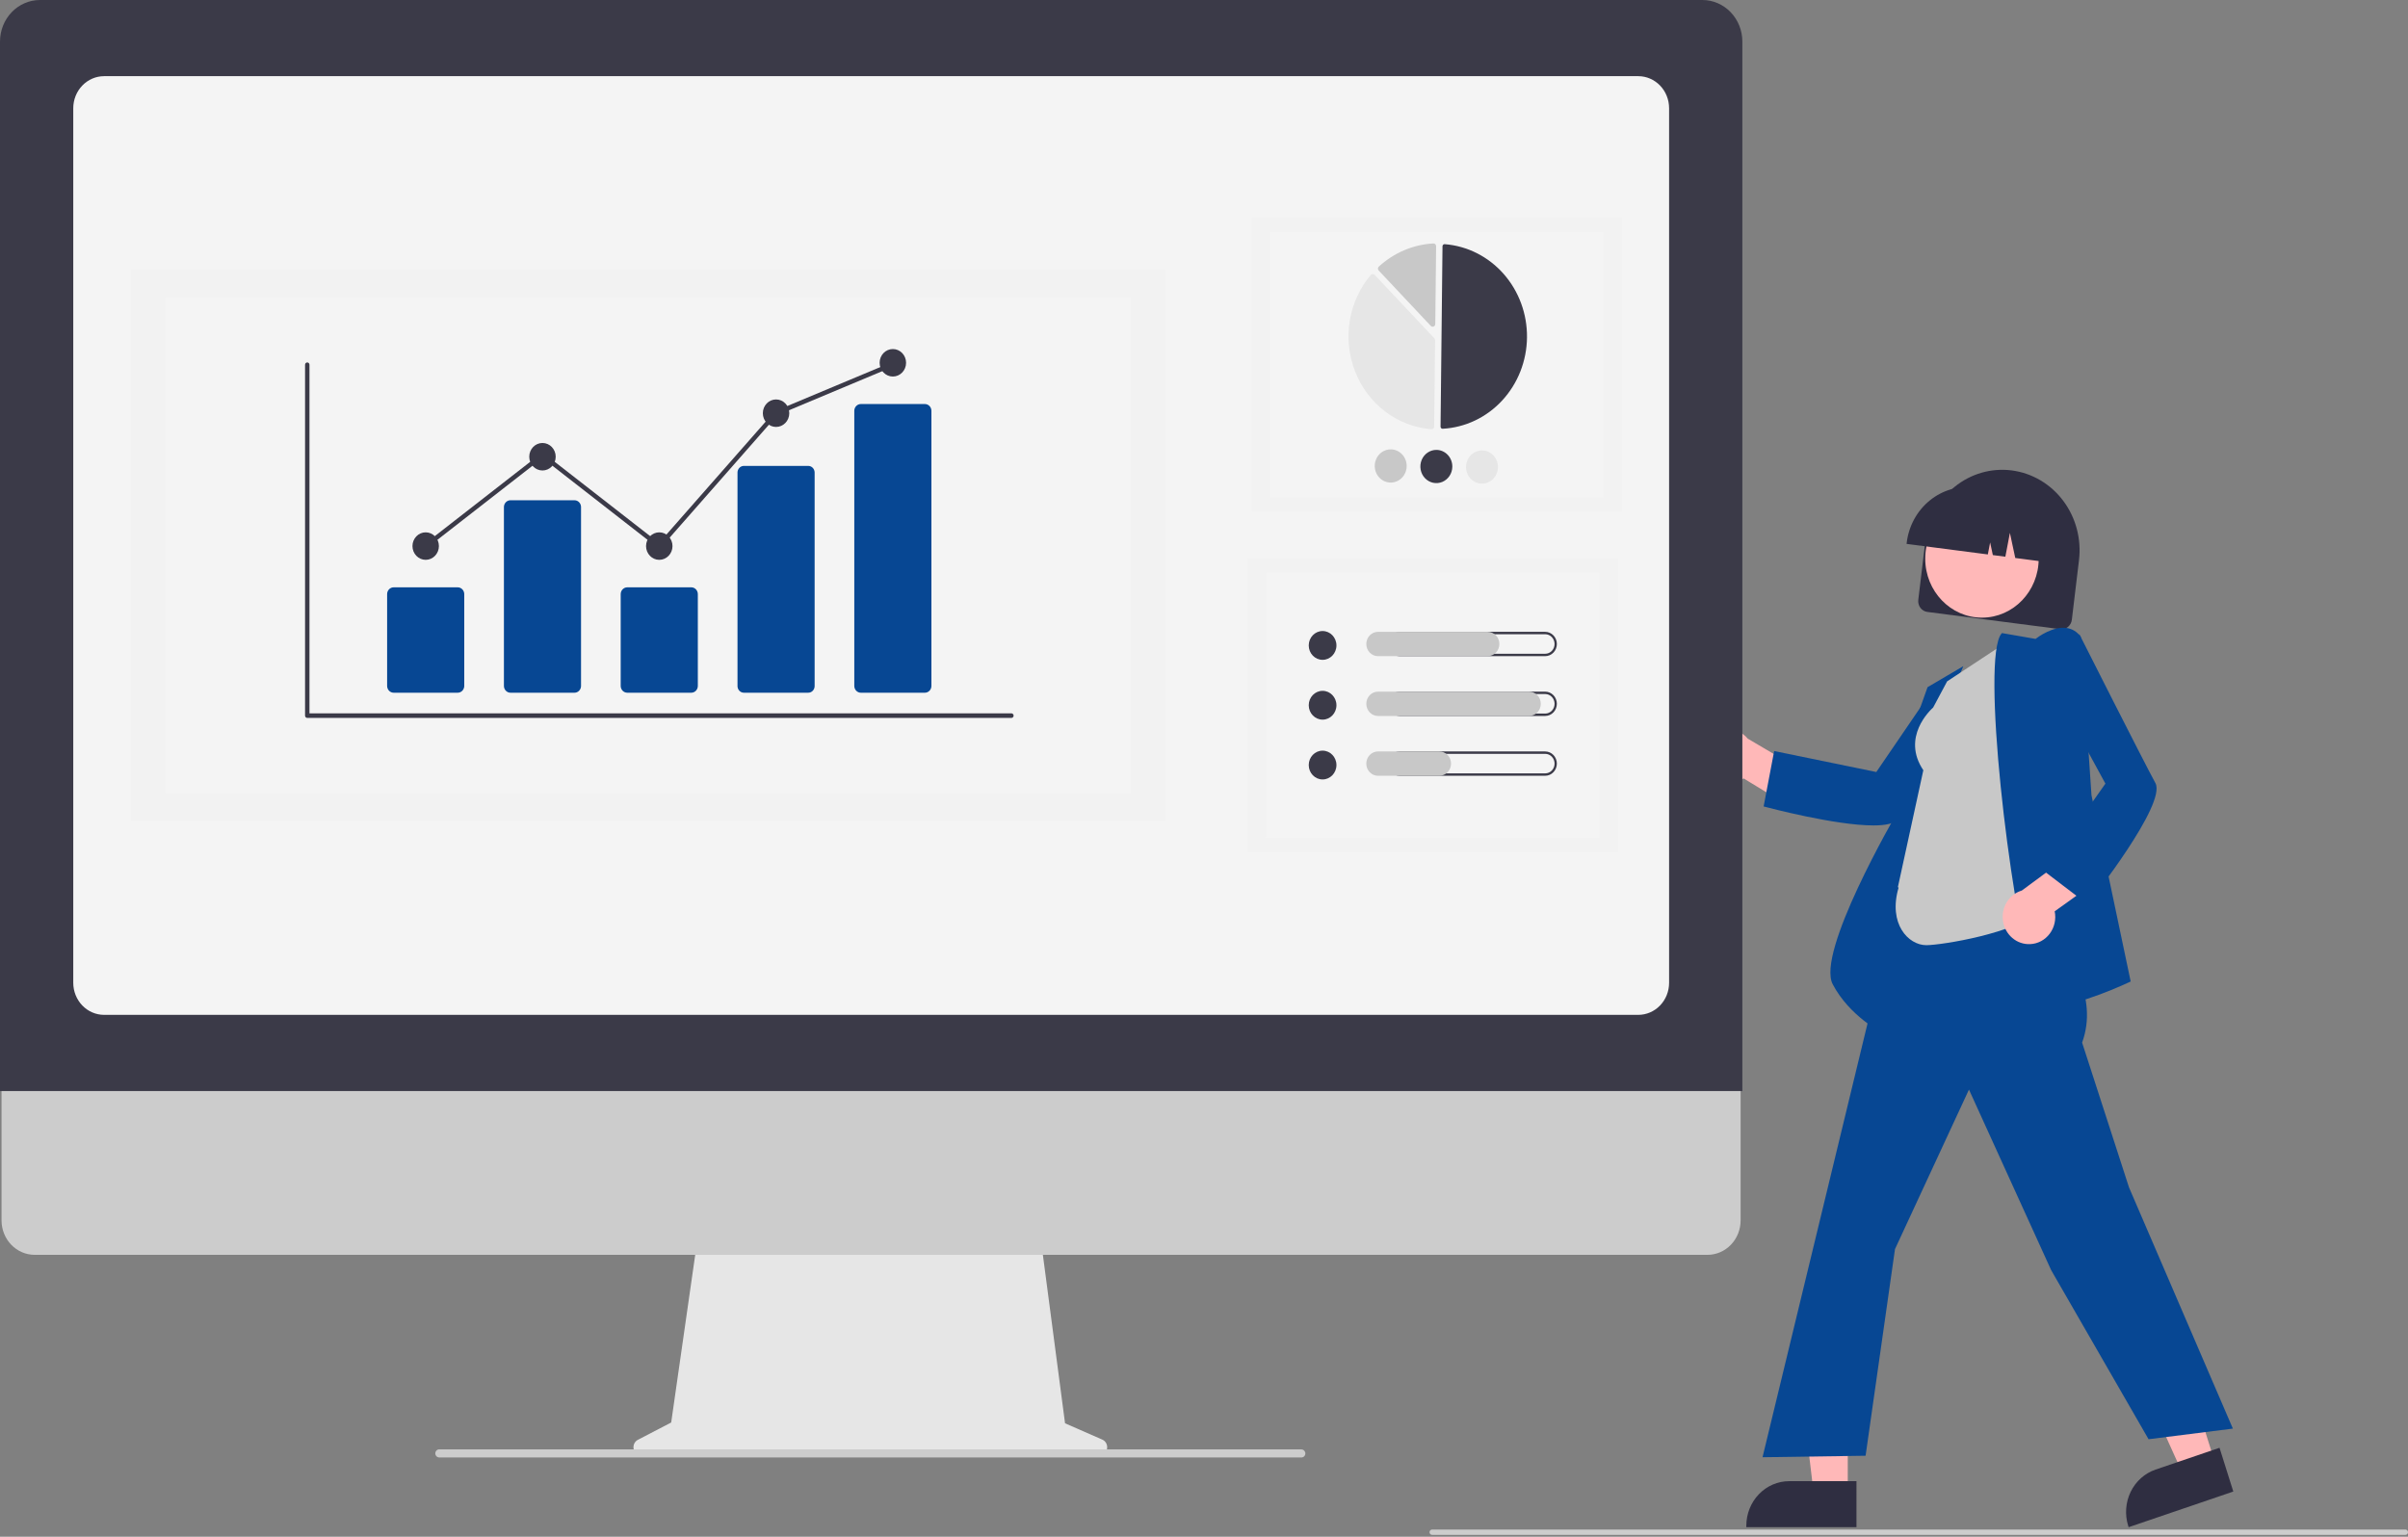 <svg width="470" height="300" viewBox="0 0 470 300" fill="none" xmlns="http://www.w3.org/2000/svg">
<rect x="0" y="0" width="470" height="300" fill="#808080" stroke="none"/>
<g clip-path="url(#clip0_261_1257)">
<path d="M374.417 117.103L375.812 105.474C376.308 101.341 378.362 97.582 381.523 95.025C384.684 92.467 388.692 91.32 392.667 91.835C396.641 92.351 400.255 94.487 402.715 97.774C405.175 101.061 406.278 105.229 405.782 109.362L404.387 120.991C404.32 121.546 404.044 122.051 403.619 122.394C403.195 122.738 402.657 122.892 402.123 122.824L376.179 119.458C375.645 119.388 375.16 119.101 374.829 118.659C374.499 118.218 374.351 117.658 374.417 117.103Z" fill="#2F2E41"/>
<path d="M386.845 120.573C392.96 120.573 397.917 115.418 397.917 109.059C397.917 102.701 392.96 97.546 386.845 97.546C380.73 97.546 375.773 102.701 375.773 109.059C375.773 115.418 380.73 120.573 386.845 120.573Z" fill="#FFB8B8"/>
<path d="M372.156 105.944C372.551 102.677 374.177 99.706 376.677 97.683C379.176 95.66 382.345 94.751 385.489 95.155L387.725 95.446C390.868 95.857 393.725 97.548 395.67 100.147C397.615 102.746 398.489 106.042 398.1 109.31L398.072 109.543L393.346 108.93L392.297 104.026L391.411 108.679L388.968 108.362L388.439 105.888L387.992 108.235L372.128 106.177L372.156 105.944Z" fill="#2F2E41"/>
<path d="M332.693 150.13C333.031 150.821 333.511 151.426 334.099 151.904C334.687 152.381 335.368 152.718 336.094 152.892C336.821 153.066 337.576 153.072 338.305 152.909C339.034 152.747 339.72 152.421 340.314 151.953L350.371 158.079L355.441 152.632L341.123 144.188C340.301 143.201 339.159 142.563 337.915 142.392C336.67 142.222 335.409 142.533 334.37 143.265C333.331 143.998 332.586 145.101 332.277 146.367C331.968 147.632 332.116 148.971 332.693 150.13Z" fill="#FFB8B8"/>
<path d="M365.652 161.138C358.234 161.138 345.182 157.685 344.459 157.492L344.23 157.431L346.285 146.615L366.222 150.71L377.053 134.849L389.488 133.535L389.141 134.01C388.979 134.231 372.95 156.174 370.455 159.855C369.826 160.783 368.027 161.138 365.652 161.138Z" fill="#074793"/>
<path d="M367.641 201.734L367.344 201.586C367.281 201.555 360.979 198.367 357.715 192.144C354.466 185.95 369.674 159.677 370.738 157.854L370.753 149.51L376.224 134.15L383.201 130.049L377.211 144.584L367.641 201.734Z" fill="#074793"/>
<path d="M360.651 291.412L353.983 291.412L350.811 264.666L360.652 264.666L360.651 291.412Z" fill="#FFB8B8"/>
<path d="M362.351 298.134L340.851 298.133V297.85C340.851 295.542 341.732 293.329 343.302 291.697C344.871 290.065 347 289.148 349.219 289.148H349.22L362.352 289.148L362.351 298.134Z" fill="#2F2E41"/>
<path d="M432.274 285.336L425.938 287.494L414.914 263.106L424.266 259.919L432.274 285.336Z" fill="#FFB8B8"/>
<path d="M435.903 291.172L415.471 298.134L415.387 297.865C414.696 295.672 414.871 293.283 415.873 291.224C416.876 289.165 418.624 287.604 420.733 286.885L420.734 286.885L433.213 282.633L435.903 291.172Z" fill="#2F2E41"/>
<path d="M419.363 280.963L400.355 247.962L384.308 212.705L369.868 243.849L364.132 284.185L344.015 284.476L344.094 284.149L374.879 156.945L398.99 160.69L397.892 177.24L398.546 178.207C403.993 186.253 409.624 194.572 406.394 203.54L415.55 231.812L435.819 278.888L419.363 280.963Z" fill="#074793"/>
<path d="M375.98 184.514C372.486 184.514 368.5 180.365 370.568 173.283L370.434 173.182L375.401 150.362C371.066 143.916 376.781 138.596 377.317 138.12L380.045 133.014L392.081 125.076L398.171 177.695L398.081 177.785C393.682 182.161 378.91 184.514 375.98 184.514Z" fill="#C8C8C8"/>
<path d="M400.631 196.387C400.153 196.395 399.675 196.342 399.209 196.231C398.741 196.109 397.983 195.489 396.812 191.524C392.157 175.761 386.66 128.334 390.654 123.693L390.745 123.586L397.302 124.723C397.847 124.304 400.707 122.228 403.346 122.589C403.889 122.66 404.413 122.847 404.884 123.136C405.356 123.426 405.765 123.813 406.087 124.274L406.132 124.336L408.221 155.238L415.873 191.604L415.69 191.69C415.245 191.901 405.689 196.387 400.631 196.387Z" fill="#074793"/>
<path d="M396.221 184.309C396.966 184.283 397.696 184.087 398.361 183.736C399.026 183.385 399.608 182.886 400.068 182.275C400.527 181.665 400.852 180.957 401.02 180.201C401.188 179.446 401.194 178.661 401.039 177.903L410.637 171.028L408.042 163.944L394.619 173.85C393.411 174.206 392.371 175.01 391.695 176.11C391.019 177.21 390.755 178.53 390.953 179.819C391.15 181.108 391.795 182.277 392.766 183.105C393.737 183.932 394.966 184.361 396.221 184.309Z" fill="#FFB8B8"/>
<path d="M407.47 176.537L398.921 170.017L410.939 152.976L401.716 136.051L405.842 123.782L406.109 124.31C406.233 124.557 418.549 148.955 420.698 152.865C422.933 156.933 408.247 175.557 407.62 176.348L407.47 176.537Z" fill="#074793"/>
<path d="M215.156 281.037L207.879 277.851L202.888 239.919H136.416L131.005 277.696L124.495 281.081C124.184 281.243 123.934 281.51 123.786 281.838C123.639 282.166 123.602 282.536 123.682 282.888C123.762 283.241 123.954 283.555 124.227 283.779C124.5 284.004 124.838 284.126 125.187 284.126H214.556C214.913 284.126 215.259 283.998 215.535 283.763C215.811 283.528 216.001 283.201 216.071 282.837C216.142 282.473 216.089 282.095 215.923 281.767C215.756 281.439 215.485 281.181 215.156 281.037Z" fill="#E6E6E6"/>
<path d="M333.283 244.966H6.753C5.04 244.962 3.399 244.251 2.188 242.99C0.978 241.729 0.299 240.02 0.299 238.238V190.356H339.738V238.238C339.738 240.02 339.058 241.729 337.848 242.99C336.638 244.251 334.996 244.962 333.283 244.966Z" fill="#CCCCCC"/>
<path d="M340.078 212.987H0V8.11C0.002 5.959 0.825 3.898 2.287 2.378C3.749 0.858 5.731 0.002 7.799 0H332.28C334.347 0.002 336.329 0.858 337.791 2.378C339.254 3.898 340.076 5.959 340.078 8.11V212.987Z" fill="#3B3A48"/>
<path d="M319.767 198.117H20.312C18.718 198.115 17.19 197.456 16.063 196.284C14.936 195.112 14.302 193.522 14.3 191.865V21.122C14.302 19.464 14.936 17.875 16.063 16.703C17.19 15.531 18.718 14.871 20.312 14.87H319.767C321.361 14.871 322.889 15.531 324.017 16.703C325.144 17.875 325.778 19.464 325.779 21.122V191.865C325.778 193.522 325.144 195.112 324.017 196.284C322.889 197.456 321.361 198.115 319.767 198.117Z" fill="#F4F4F4"/>
<path d="M254.022 284.522H85.754C85.581 284.526 85.412 284.47 85.274 284.364C85.135 284.258 85.034 284.107 84.986 283.934C84.956 283.817 84.953 283.694 84.976 283.575C84.999 283.456 85.048 283.345 85.119 283.249C85.19 283.152 85.282 283.075 85.386 283.021C85.491 282.967 85.606 282.939 85.723 282.939H253.959C254.141 282.933 254.32 282.99 254.466 283.103C254.612 283.215 254.718 283.376 254.765 283.558C254.79 283.674 254.789 283.794 254.763 283.91C254.738 284.025 254.687 284.133 254.616 284.226C254.544 284.318 254.454 284.393 254.351 284.444C254.248 284.495 254.136 284.522 254.022 284.522Z" fill="#CCCCCC"/>
<path d="M316.57 42.474H244.268V99.914H316.57V42.474Z" fill="#F2F2F2"/>
<path d="M312.977 45.328H247.86V97.06H312.977V45.328Z" fill="#F4F4F4"/>
<path d="M281.564 83.7C281.573 83.701 281.581 83.7 281.59 83.7C285.998 83.46 290.152 81.484 293.209 78.172C296.265 74.86 297.994 70.463 298.043 65.873C298.093 61.283 296.459 56.846 293.475 53.464C290.491 50.082 286.38 48.009 281.978 47.667C281.924 47.662 281.869 47.67 281.818 47.688C281.766 47.707 281.719 47.736 281.679 47.775C281.639 47.813 281.607 47.859 281.584 47.91C281.562 47.962 281.551 48.017 281.551 48.073L281.171 83.284C281.17 83.393 281.211 83.498 281.285 83.576C281.358 83.655 281.459 83.699 281.564 83.7Z" fill="#3B3A48"/>
<path d="M267.946 53.489C268.082 53.49 268.211 53.548 268.305 53.648L279.962 66.044C280.008 66.094 280.045 66.153 280.07 66.217C280.095 66.282 280.108 66.351 280.107 66.42L279.925 83.269C279.925 83.341 279.91 83.412 279.881 83.478C279.853 83.544 279.812 83.604 279.76 83.652C279.709 83.702 279.648 83.739 279.582 83.763C279.516 83.787 279.446 83.797 279.376 83.791C276.135 83.539 273.026 82.352 270.398 80.363C267.77 78.375 265.728 75.663 264.5 72.534C263.272 69.405 262.908 65.982 263.448 62.649C263.988 59.316 265.412 56.206 267.558 53.669C267.605 53.614 267.661 53.57 267.725 53.539C267.788 53.508 267.857 53.491 267.928 53.489C267.934 53.489 267.94 53.489 267.946 53.489Z" fill="#E6E6E6"/>
<path d="M279.8 47.523C279.93 47.525 280.055 47.578 280.149 47.671C280.199 47.721 280.239 47.781 280.266 47.848C280.293 47.915 280.307 47.987 280.306 48.059L280.142 63.26C280.141 63.365 280.11 63.467 280.053 63.553C279.996 63.64 279.916 63.707 279.822 63.746C279.729 63.785 279.626 63.794 279.528 63.772C279.429 63.751 279.339 63.699 279.269 63.625L269.097 52.807C269.049 52.756 269.011 52.695 268.986 52.628C268.961 52.561 268.95 52.489 268.952 52.417C268.955 52.345 268.972 52.275 269.001 52.21C269.031 52.145 269.073 52.087 269.125 52.039C272.083 49.331 275.833 47.74 279.769 47.524C279.779 47.523 279.79 47.523 279.8 47.523Z" fill="#C8C8C8"/>
<path d="M274.56 91.002C274.553 91.643 274.363 92.268 274.015 92.797C273.666 93.326 273.175 93.736 272.602 93.975C272.03 94.214 271.402 94.271 270.799 94.138C270.195 94.006 269.643 93.691 269.212 93.233C268.781 92.774 268.49 92.193 268.377 91.562C268.263 90.932 268.332 90.281 268.574 89.691C268.817 89.101 269.222 88.6 269.738 88.249C270.255 87.899 270.86 87.716 271.476 87.723C272.303 87.734 273.092 88.085 273.67 88.699C274.248 89.314 274.568 90.142 274.56 91.002Z" fill="#C8C8C8"/>
<path d="M283.468 91.106C283.461 91.747 283.271 92.372 282.923 92.901C282.574 93.43 282.083 93.84 281.511 94.079C280.938 94.318 280.311 94.374 279.707 94.242C279.104 94.11 278.551 93.795 278.12 93.336C277.689 92.878 277.398 92.297 277.285 91.666C277.171 91.036 277.24 90.385 277.482 89.795C277.725 89.205 278.13 88.703 278.646 88.353C279.163 88.003 279.768 87.82 280.385 87.827C281.211 87.837 282 88.189 282.578 88.803C283.156 89.418 283.476 90.246 283.468 91.106Z" fill="#3B3A48"/>
<path d="M292.377 91.21C292.37 91.851 292.18 92.476 291.832 93.005C291.484 93.534 290.992 93.944 290.42 94.183C289.847 94.422 289.22 94.478 288.616 94.346C288.013 94.214 287.461 93.899 287.029 93.44C286.598 92.982 286.307 92.401 286.194 91.77C286.08 91.14 286.149 90.489 286.392 89.899C286.634 89.309 287.039 88.807 287.556 88.457C288.072 88.107 288.677 87.924 289.294 87.931C290.12 87.941 290.909 88.293 291.487 88.907C292.065 89.522 292.385 90.35 292.377 91.21Z" fill="#E6E6E6"/>
<path d="M315.809 108.954H243.507V166.395H315.809V108.954Z" fill="#F2F2F2"/>
<path d="M312.215 111.809H247.099V163.541H312.215V111.809Z" fill="#F4F4F4"/>
<path d="M258.147 128.811C259.64 128.811 260.851 127.553 260.851 126C260.851 124.447 259.64 123.188 258.147 123.188C256.654 123.188 255.443 124.447 255.443 126C255.443 127.553 256.654 128.811 258.147 128.811Z" fill="#3B3A48"/>
<path d="M301.588 123.812C301.829 123.811 302.068 123.86 302.291 123.956C302.513 124.052 302.716 124.192 302.886 124.369C303.057 124.546 303.192 124.757 303.285 124.988C303.377 125.22 303.425 125.468 303.425 125.719C303.425 125.969 303.377 126.217 303.285 126.449C303.192 126.681 303.057 126.891 302.886 127.068C302.716 127.245 302.513 127.386 302.291 127.481C302.068 127.577 301.829 127.626 301.588 127.625H273.152C272.666 127.625 272.2 127.424 271.856 127.067C271.512 126.709 271.319 126.224 271.319 125.719C271.319 125.213 271.512 124.728 271.856 124.37C272.2 124.013 272.666 123.812 273.152 123.812H301.588ZM301.588 123.345H273.152C272.852 123.344 272.555 123.405 272.278 123.525C272 123.644 271.748 123.818 271.536 124.039C271.324 124.259 271.155 124.521 271.04 124.809C270.925 125.098 270.866 125.407 270.866 125.719C270.866 126.031 270.925 126.34 271.04 126.628C271.155 126.916 271.324 127.178 271.536 127.398C271.748 127.619 272 127.794 272.278 127.913C272.555 128.032 272.852 128.093 273.152 128.092H301.588C301.888 128.093 302.185 128.032 302.463 127.913C302.74 127.794 302.992 127.619 303.204 127.398C303.417 127.178 303.585 126.916 303.7 126.628C303.815 126.34 303.874 126.031 303.874 125.719C303.874 125.407 303.815 125.098 303.7 124.809C303.585 124.521 303.417 124.259 303.204 124.039C302.992 123.818 302.74 123.644 302.463 123.525C302.185 123.405 301.888 123.344 301.588 123.345Z" fill="#3B3A48"/>
<path d="M290.369 128.092H268.962C268.357 128.092 267.776 127.842 267.348 127.397C266.92 126.952 266.68 126.348 266.68 125.719C266.68 125.089 266.92 124.485 267.348 124.04C267.776 123.595 268.357 123.345 268.962 123.345H290.369C290.974 123.345 291.555 123.595 291.983 124.04C292.411 124.485 292.651 125.089 292.651 125.719C292.651 126.348 292.411 126.952 291.983 127.397C291.555 127.842 290.974 128.092 290.369 128.092Z" fill="#C8C8C8"/>
<path d="M258.147 140.486C259.64 140.486 260.851 139.227 260.851 137.675C260.851 136.122 259.64 134.863 258.147 134.863C256.654 134.863 255.443 136.122 255.443 137.675C255.443 139.227 256.654 140.486 258.147 140.486Z" fill="#3B3A48"/>
<path d="M301.59 135.487C301.831 135.486 302.069 135.536 302.292 135.631C302.515 135.727 302.717 135.867 302.888 136.044C303.059 136.221 303.194 136.432 303.286 136.663C303.379 136.895 303.426 137.143 303.426 137.394C303.426 137.644 303.379 137.893 303.286 138.124C303.194 138.356 303.059 138.566 302.888 138.743C302.717 138.92 302.515 139.061 302.292 139.156C302.069 139.252 301.831 139.301 301.59 139.3H273.154C272.667 139.3 272.201 139.099 271.857 138.742C271.513 138.384 271.32 137.899 271.32 137.394C271.32 136.888 271.513 136.403 271.857 136.045C272.201 135.688 272.667 135.487 273.154 135.487H301.59ZM301.59 135.02H273.154C272.548 135.02 271.968 135.27 271.54 135.715C271.112 136.16 270.871 136.764 270.871 137.394C270.871 138.023 271.112 138.627 271.54 139.072C271.968 139.517 272.548 139.767 273.154 139.767H301.59C302.195 139.767 302.776 139.517 303.204 139.072C303.632 138.627 303.872 138.023 303.872 137.394C303.872 136.764 303.632 136.16 303.204 135.715C302.776 135.27 302.195 135.02 301.59 135.02Z" fill="#3B3A48"/>
<path d="M298.452 139.767H268.962C268.357 139.767 267.776 139.517 267.348 139.072C266.92 138.627 266.68 138.023 266.68 137.394C266.68 136.764 266.92 136.16 267.348 135.715C267.776 135.27 268.357 135.02 268.962 135.02H298.452C299.057 135.02 299.638 135.27 300.066 135.715C300.494 136.16 300.735 136.764 300.735 137.394C300.735 138.023 300.494 138.627 300.066 139.072C299.638 139.517 299.057 139.767 298.452 139.767Z" fill="#C8C8C8"/>
<path d="M258.147 152.161C259.64 152.161 260.851 150.903 260.851 149.35C260.851 147.797 259.64 146.538 258.147 146.538C256.654 146.538 255.443 147.797 255.443 149.35C255.443 150.903 256.654 152.161 258.147 152.161Z" fill="#3B3A48"/>
<path d="M301.59 147.162C301.831 147.162 302.069 147.211 302.292 147.306C302.515 147.402 302.717 147.542 302.888 147.719C303.059 147.897 303.194 148.107 303.286 148.338C303.379 148.57 303.426 148.818 303.426 149.069C303.426 149.32 303.379 149.568 303.286 149.799C303.194 150.031 303.059 150.241 302.888 150.418C302.717 150.595 302.515 150.736 302.292 150.831C302.069 150.927 301.831 150.976 301.59 150.976H273.154C272.667 150.976 272.201 150.775 271.857 150.417C271.513 150.06 271.32 149.575 271.32 149.069C271.32 148.563 271.513 148.078 271.857 147.721C272.201 147.363 272.667 147.162 273.154 147.162H301.59ZM301.59 146.695H273.154C272.548 146.695 271.968 146.945 271.54 147.39C271.112 147.836 270.871 148.439 270.871 149.069C270.871 149.698 271.112 150.302 271.54 150.747C271.968 151.193 272.548 151.443 273.154 151.443H301.59C302.195 151.443 302.776 151.193 303.204 150.747C303.632 150.302 303.872 149.698 303.872 149.069C303.872 148.439 303.632 147.836 303.204 147.39C302.776 146.945 302.195 146.695 301.59 146.695Z" fill="#3B3A48"/>
<path d="M280.937 151.443H268.962C268.662 151.443 268.365 151.382 268.087 151.263C267.81 151.144 267.558 150.969 267.346 150.749C267.133 150.528 266.965 150.266 266.85 149.978C266.735 149.69 266.676 149.381 266.676 149.069C266.676 148.757 266.735 148.448 266.85 148.16C266.965 147.871 267.133 147.61 267.346 147.389C267.558 147.169 267.81 146.994 268.087 146.875C268.365 146.756 268.662 146.695 268.962 146.695H280.937C281.542 146.696 282.122 146.947 282.549 147.392C282.977 147.837 283.217 148.44 283.217 149.069C283.217 149.698 282.977 150.301 282.549 150.746C282.122 151.191 281.542 151.442 280.937 151.443Z" fill="#C8C8C8"/>
<path d="M227.524 52.636H25.524V160.291H227.524V52.636Z" fill="#F2F2F2"/>
<path d="M220.79 57.986H32.258V154.942H220.79V57.986Z" fill="#F4F4F4"/>
<path d="M197.409 140.15H59.972C59.858 140.15 59.749 140.103 59.668 140.019C59.587 139.935 59.542 139.822 59.542 139.703V71.201C59.542 71.083 59.587 70.969 59.668 70.885C59.749 70.801 59.858 70.754 59.972 70.754C60.086 70.754 60.196 70.801 60.276 70.885C60.357 70.969 60.402 71.083 60.402 71.201V139.256H197.409C197.523 139.256 197.632 139.303 197.713 139.387C197.794 139.471 197.839 139.584 197.839 139.703C197.839 139.822 197.794 139.935 197.713 140.019C197.632 140.103 197.523 140.15 197.409 140.15Z" fill="#3B3A48"/>
<path d="M89.337 135.23H76.836C76.498 135.23 76.173 135.09 75.934 134.841C75.695 134.592 75.56 134.255 75.56 133.903V115.983C75.56 115.631 75.695 115.294 75.934 115.045C76.173 114.796 76.498 114.656 76.836 114.656H89.337C89.675 114.656 90 114.796 90.239 115.045C90.478 115.294 90.613 115.631 90.614 115.983V133.903C90.613 134.255 90.478 134.592 90.239 134.841C90 135.09 89.675 135.23 89.337 135.23Z" fill="#074793"/>
<path d="M112.133 135.23H99.632C99.294 135.23 98.969 135.09 98.73 134.841C98.49 134.592 98.356 134.254 98.356 133.902V98.987C98.356 98.635 98.49 98.297 98.73 98.048C98.969 97.799 99.294 97.659 99.632 97.659H112.133C112.471 97.659 112.796 97.799 113.035 98.048C113.274 98.297 113.409 98.635 113.409 98.987V133.902C113.409 134.254 113.274 134.592 113.035 134.841C112.796 135.09 112.471 135.23 112.133 135.23Z" fill="#074793"/>
<path d="M134.928 135.23H122.427C122.089 135.23 121.764 135.09 121.525 134.841C121.285 134.592 121.151 134.255 121.15 133.903V115.983C121.151 115.631 121.285 115.294 121.525 115.045C121.764 114.796 122.089 114.656 122.427 114.656H134.928C135.266 114.656 135.591 114.796 135.83 115.045C136.069 115.294 136.204 115.631 136.204 115.983V133.903C136.204 134.255 136.069 134.592 135.83 134.841C135.591 135.09 135.266 135.23 134.928 135.23Z" fill="#074793"/>
<path d="M157.725 135.23H145.225C144.894 135.238 144.574 135.109 144.335 134.871C144.095 134.633 143.956 134.307 143.948 133.963V92.218C143.956 91.874 144.095 91.547 144.335 91.31C144.574 91.072 144.894 90.943 145.225 90.95H157.725C158.056 90.943 158.376 91.072 158.616 91.31C158.855 91.547 158.994 91.874 159.002 92.218V133.963C158.994 134.307 158.855 134.633 158.616 134.871C158.376 135.109 158.056 135.238 157.725 135.23Z" fill="#074793"/>
<path d="M180.52 135.23H168.02C167.681 135.23 167.357 135.09 167.118 134.841C166.878 134.592 166.744 134.254 166.743 133.902V80.201C166.744 79.849 166.878 79.512 167.118 79.263C167.357 79.014 167.681 78.874 168.02 78.874H180.52C180.859 78.874 181.183 79.014 181.423 79.263C181.662 79.512 181.797 79.849 181.797 80.201V133.902C181.797 134.254 181.662 134.592 181.423 134.841C181.183 135.09 180.859 135.23 180.52 135.23Z" fill="#074793"/>
<path d="M83.087 109.289C84.512 109.289 85.667 108.087 85.667 106.605C85.667 105.123 84.512 103.921 83.087 103.921C81.661 103.921 80.506 105.123 80.506 106.605C80.506 108.087 81.661 109.289 83.087 109.289Z" fill="#3B3A48"/>
<path d="M105.881 91.845C107.307 91.845 108.462 90.643 108.462 89.161C108.462 87.679 107.307 86.477 105.881 86.477C104.456 86.477 103.301 87.679 103.301 89.161C103.301 90.643 104.456 91.845 105.881 91.845Z" fill="#3B3A48"/>
<path d="M128.678 109.289C130.104 109.289 131.259 108.087 131.259 106.605C131.259 105.123 130.104 103.921 128.678 103.921C127.253 103.921 126.098 105.123 126.098 106.605C126.098 108.087 127.253 109.289 128.678 109.289Z" fill="#3B3A48"/>
<path d="M151.473 83.346C152.899 83.346 154.054 82.145 154.054 80.663C154.054 79.181 152.899 77.979 151.473 77.979C150.048 77.979 148.893 79.181 148.893 80.663C148.893 82.145 150.048 83.346 151.473 83.346Z" fill="#3B3A48"/>
<path d="M174.27 73.506C175.695 73.506 176.851 72.305 176.851 70.823C176.851 69.341 175.695 68.139 174.27 68.139C172.845 68.139 171.689 69.341 171.689 70.823C171.689 72.305 172.845 73.506 174.27 73.506Z" fill="#3B3A48"/>
<path d="M128.731 107.206L105.881 89.408L83.343 106.963L82.827 106.247L105.881 88.29L128.623 106.003L151.222 80.286L151.312 80.248L174.108 70.697L174.43 71.526L151.724 81.04L128.731 107.206Z" fill="#3B3A48"/>
<path d="M469.501 299.63H279.516C279.384 299.63 279.257 299.576 279.164 299.479C279.07 299.381 279.018 299.249 279.018 299.112C279.018 298.974 279.07 298.842 279.164 298.745C279.257 298.648 279.384 298.593 279.516 298.593H469.501C469.634 298.593 469.76 298.648 469.854 298.745C469.947 298.842 470 298.974 470 299.112C470 299.249 469.947 299.381 469.854 299.479C469.76 299.576 469.634 299.63 469.501 299.63Z" fill="#CCCCCC"/>
</g>
<defs>
<clipPath id="clip0_261_1257">
<rect width="470" height="300" fill="white"/>
</clipPath>
</defs>
</svg>
